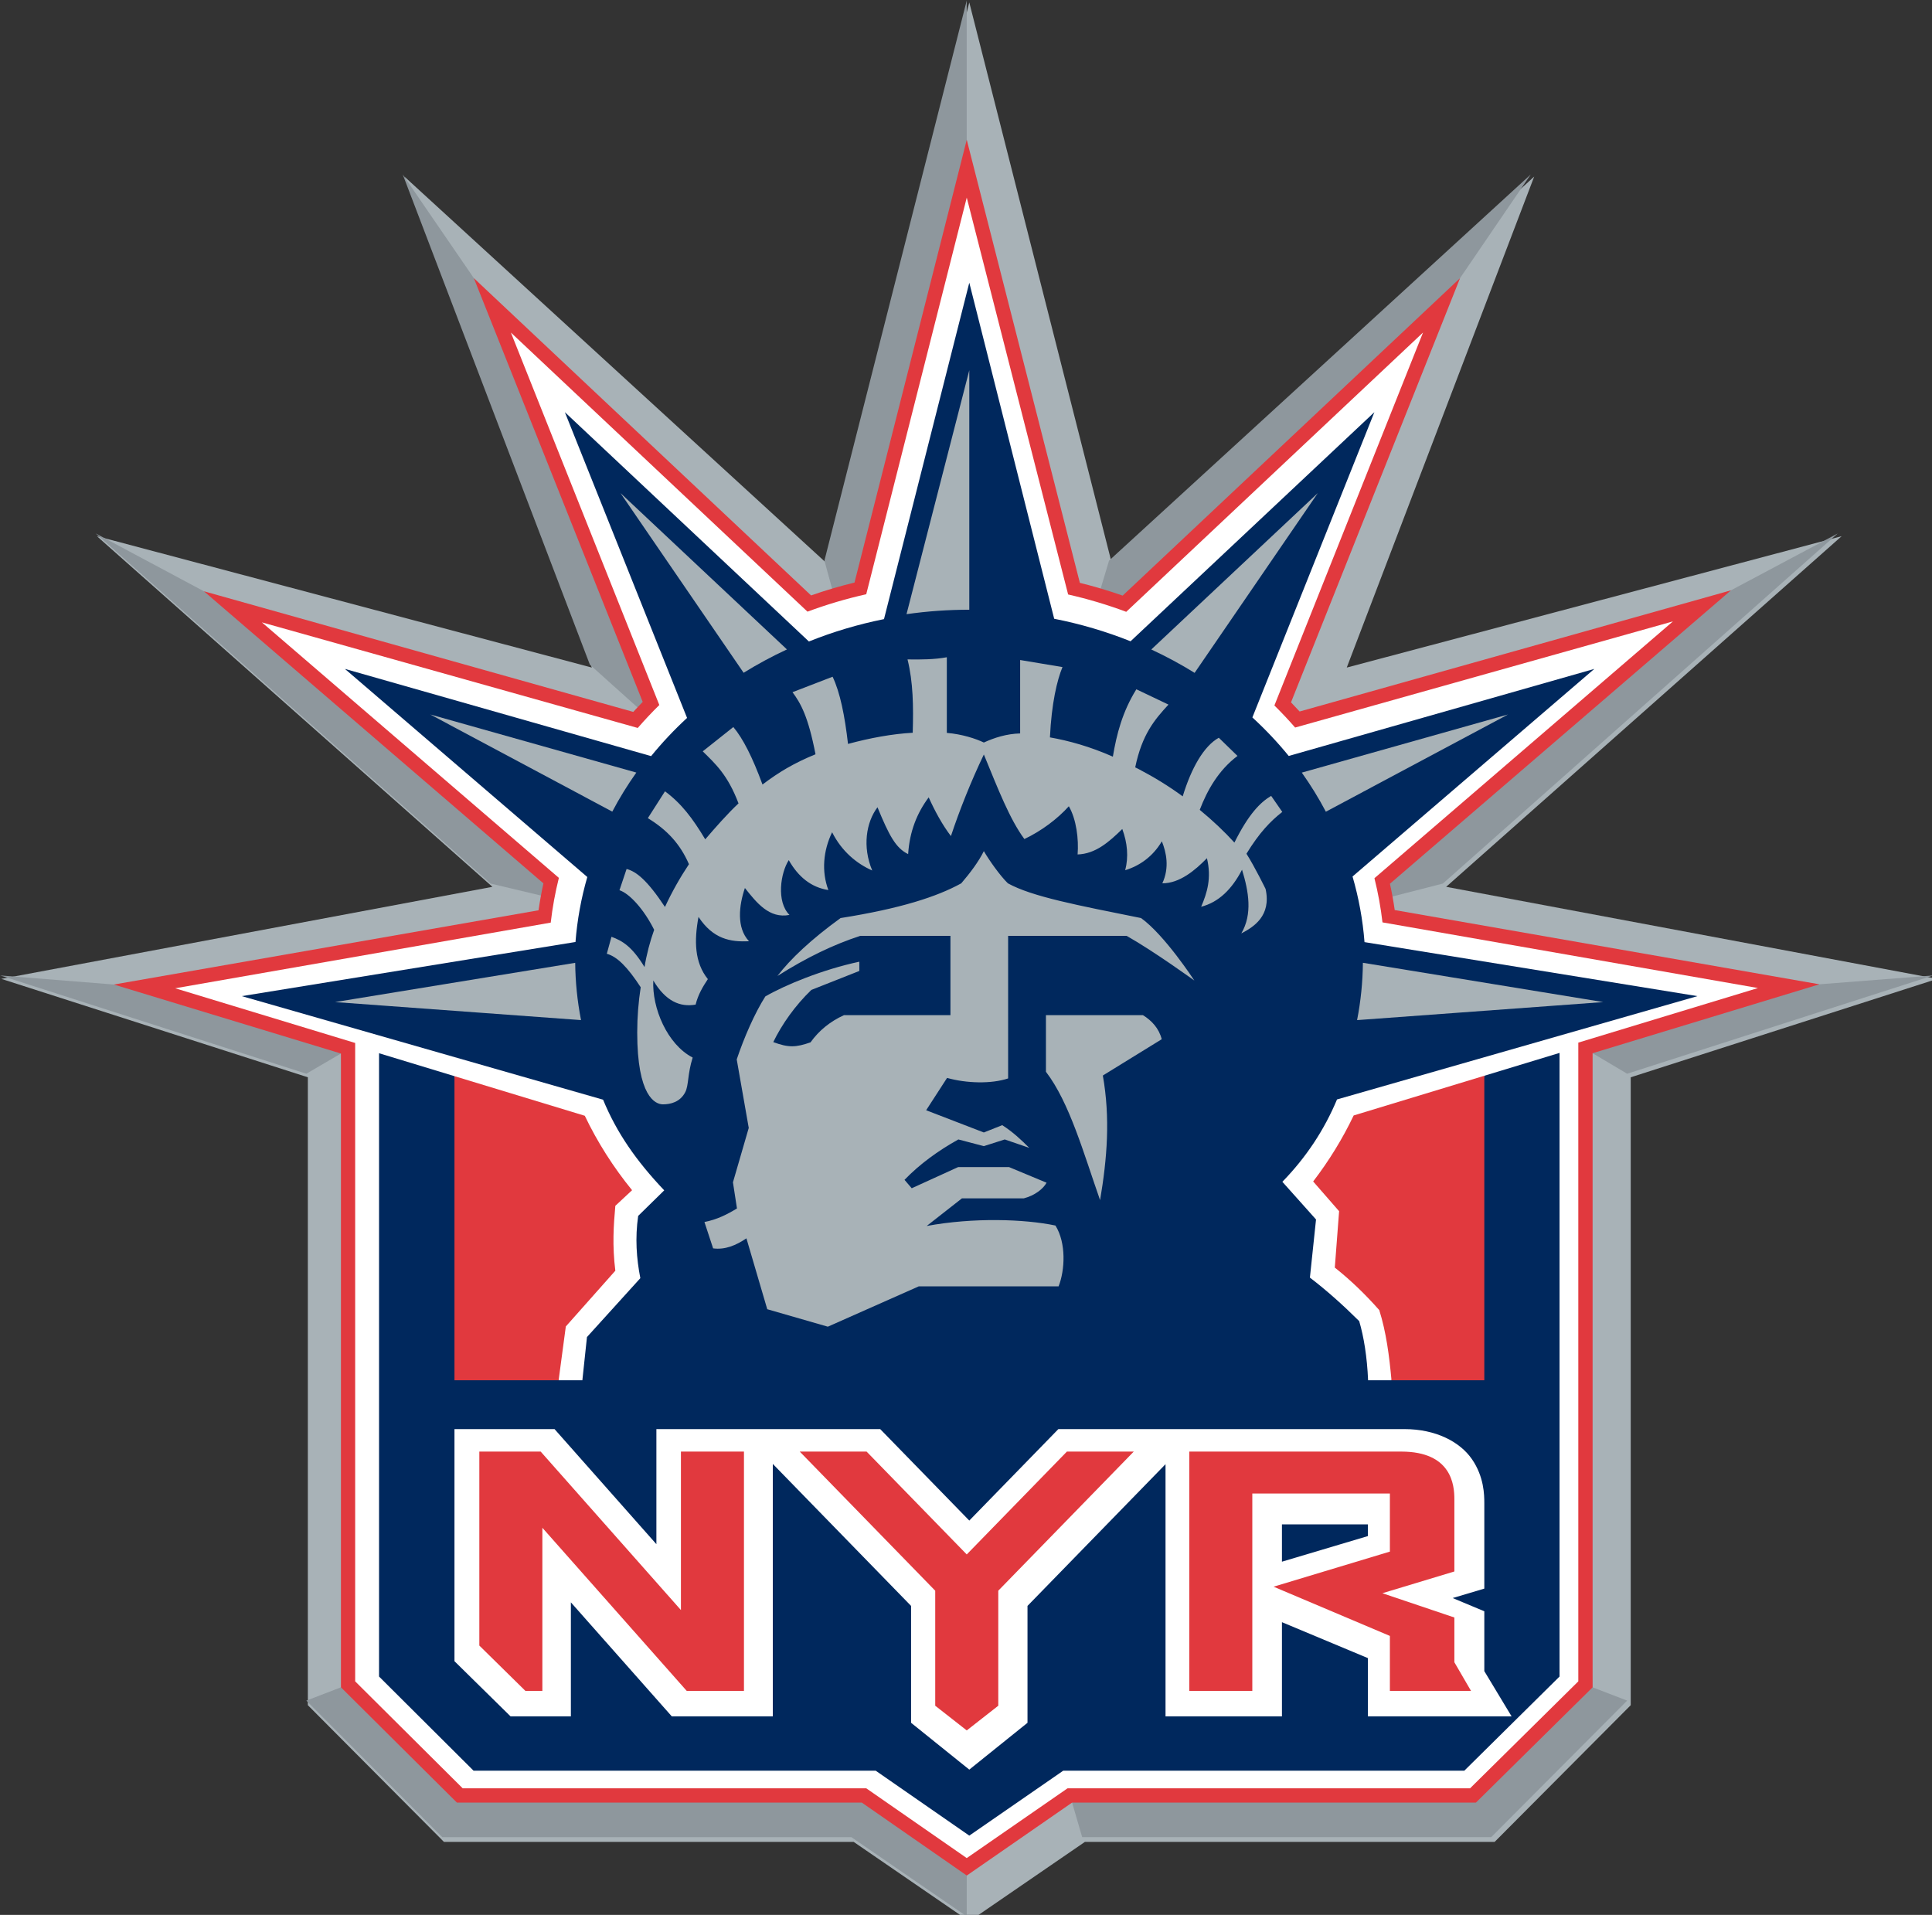 <?xml version="1.0" encoding="UTF-8" standalone="no"?>
<svg xmlns:dc="http://purl.org/dc/elements/1.1/" xmlns:cc="http://creativecommons.org/ns#" xmlns:rdf="http://www.w3.org/1999/02/22-rdf-syntax-ns#" xmlns:svg="http://www.w3.org/2000/svg" xmlns="http://www.w3.org/2000/svg" xmlns:sodipodi="http://sodipodi.sourceforge.net/DTD/sodipodi-0.dtd" xmlns:inkscape="http://www.inkscape.org/namespaces/inkscape" width="115.677mm" height="114.652mm" viewBox="0 0 115.677 114.652" version="1.1" id="svg5127" inkscape:version="1.0.2-2 (e86c870879, 2021-01-15)" sodipodi:docname="New_York_Rangers_1996_Alt.svg">
  <rect x="0" y="0" width="115.677" height="114.652" fill="#333333" stroke="none"/>
  <defs id="defs5121"/>
  <sodipodi:namedview id="base" pagecolor="#ffffff" bordercolor="#666666" borderopacity="1.0" inkscape:pageopacity="0.0" inkscape:pageshadow="2" inkscape:zoom="1" inkscape:cx="205.25583" inkscape:cy="219.29569" inkscape:document-units="mm" inkscape:current-layer="layer1" inkscape:document-rotation="0" showgrid="false" inkscape:window-width="1366" inkscape:window-height="705" inkscape:window-x="-8" inkscape:window-y="-8" inkscape:window-maximized="1" showguides="true" inkscape:guide-bbox="true" inkscape:snap-global="true"/>
  <g inkscape:label="Layer 1" inkscape:groupmode="layer" id="layer1" style="display:inline;opacity:1" transform="translate(-54.865,-89.272)">
    <g id="g922" transform="matrix(0.869,0,0,0.869,16.419,18.116)" style="stroke-width:1.151">
      <path id="path8711" style="color:#000000;font-style:normal;font-variant:normal;font-weight:normal;font-stretch:normal;font-size:medium;line-height:normal;font-family:sans-serif;font-variant-ligatures:normal;font-variant-position:normal;font-variant-caps:normal;font-variant-numeric:normal;font-variant-alternates:normal;font-variant-east-asian:normal;font-feature-settings:normal;font-variation-settings:normal;text-indent:0;text-align:start;text-decoration:none;text-decoration-line:none;text-decoration-style:solid;text-decoration-color:#000000;letter-spacing:normal;word-spacing:normal;text-transform:none;writing-mode:lr-tb;direction:ltr;text-orientation:mixed;dominant-baseline:auto;baseline-shift:baseline;text-anchor:start;white-space:normal;shape-padding:0;shape-margin:0;inline-size:0;clip-rule:nonzero;display:inline;overflow:visible;visibility:visible;isolation:auto;mix-blend-mode:normal;color-interpolation:sRGB;color-interpolation-filters:linearRGB;solid-color:#000000;solid-opacity:1;vector-effect:none;fill:#a8b2b7;fill-opacity:1;fill-rule:evenodd;stroke:none;stroke-width:4.351;stroke-linecap:butt;stroke-linejoin:miter;stroke-miterlimit:4.8;stroke-dasharray:none;stroke-dashoffset:0;stroke-opacity:1;paint-order:markers stroke fill;color-rendering:auto;image-rendering:auto;shape-rendering:auto;text-rendering:auto;enable-background:accumulate;stop-color:#000000" d="m 381.908,455.463 -109.816,-100.562 48.732,127.656 -128.678,-34.162 102.834,91.17 -127.689,23.932 79.699,25.59 v 163.252 l 35.387,35.547 H 388.908 l 30.057,20.631 0.002,0.002 v -0.002 l 30.057,-20.631 h 106.531 l 35.387,-35.547 V 589.086 L 670.643,563.496 542.951,539.564 645.785,448.395 517.107,482.557 565.84,354.9 456.023,455.463 418.966,309.627 Z" transform="scale(0.265)" sodipodi:nodetypes="ccccccccccccccccccccccccc"/>
      <path style="font-variation-settings:normal;opacity:1;vector-effect:none;fill:#8e979d;fill-opacity:1;stroke:none;stroke-width:0.672;stroke-linecap:butt;stroke-linejoin:miter;stroke-miterlimit:4;stroke-dasharray:none;stroke-dashoffset:21.579;stroke-opacity:1;paint-order:markers stroke fill;stop-color:#000000;stop-opacity:1" d="m 52.085,149.717 -7.823,-0.625 21.087,6.771 2.382,-1.392 2.515,42.614 -2.515,1.054 -2.382,0.917 9.363,9.405 h 28.186 l 7.952,5.459 v -8.403 l 7.258,0.562 0.695,2.382 h 28.186 l 9.363,-9.405 -2.382,-0.917 -1.968,-44.879 1.968,1.188 2.382,1.415 21.088,-6.771 -7.846,0.609 -31.103,-4.333 1.649,-1.707 3.515,-0.901 27.208,-24.122 -7.358,3.917 -32.451,11.682 5.706,-20.86 8.078,-12.331 4.872,-7.144 -29.056,26.607 -0.756,2.526 -4.888,1.052 -4.161,-32.574 v -9.591 l -9.805,38.586 1.05,3.846 -6.052,0.595 -19.154,-23.904 -4.899,-7.144 12.894,33.776 5.123,4.599 -18.107,-2.299 -13.611,-7.357 -7.451,-3.982 27.208,24.122 5.254,1.252 -0.608,5.753 z" id="path910" sodipodi:nodetypes="ccccccccccccccccccccccccccccccccccccccccccccccccc"/>
      <path style="color:#000000;font-style:normal;font-variant:normal;font-weight:normal;font-stretch:normal;font-size:medium;line-height:normal;font-family:sans-serif;font-variant-ligatures:normal;font-variant-position:normal;font-variant-caps:normal;font-variant-numeric:normal;font-variant-alternates:normal;font-variant-east-asian:normal;font-feature-settings:normal;font-variation-settings:normal;text-indent:0;text-align:start;text-decoration:none;text-decoration-line:none;text-decoration-style:solid;text-decoration-color:#000000;letter-spacing:normal;word-spacing:normal;text-transform:none;writing-mode:lr-tb;direction:ltr;text-orientation:mixed;dominant-baseline:auto;baseline-shift:baseline;text-anchor:start;white-space:normal;shape-padding:0;shape-margin:0;inline-size:0;clip-rule:nonzero;display:inline;overflow:visible;visibility:visible;isolation:auto;mix-blend-mode:normal;color-interpolation:sRGB;color-interpolation-filters:linearRGB;solid-color:#000000;solid-opacity:1;vector-effect:none;fill:#e1393e;fill-opacity:1;fill-rule:evenodd;stroke:none;stroke-width:5.486;stroke-linecap:butt;stroke-linejoin:miter;stroke-miterlimit:4.8;stroke-dasharray:none;stroke-dashoffset:0;stroke-opacity:1;paint-order:markers stroke fill;color-rendering:auto;image-rendering:auto;shape-rendering:auto;text-rendering:auto;enable-background:accumulate;stop-color:#000000" d="m 110.851,91.513 -7.734,30.508 c -1.014,0.247 -2.013,0.543 -2.993,0.886 l -23.235,-21.862 11.635,29.198 c -0.22,0.227 -0.437,0.456 -0.649,0.69 L 58.29,122.62 81.684,142.747 c -0.138,0.614 -0.247,1.232 -0.337,1.854 l -29.261,5.116 15.647,4.754 v 43.669 l 7.989,7.94 h 27.897 l 7.234,5.027 7.257,-5.027 h 27.824 l 8.038,-7.94 v -43.692 l 15.624,-4.747 -29.257,-5.115 c -0.089,-0.608 -0.196,-1.213 -0.331,-1.814 l 23.498,-20.216 -29.721,8.349 c -0.194,-0.213 -0.392,-0.423 -0.593,-0.63 l 11.648,-29.229 -23.247,21.874 c -0.966,-0.34 -1.949,-0.633 -2.948,-0.879 z" id="path8713" sodipodi:nodetypes="ccccccccccccccccccccccccccccc"/>
      <path style="color:#000000;font-style:normal;font-variant:normal;font-weight:normal;font-stretch:normal;font-size:medium;line-height:normal;font-family:sans-serif;font-variant-ligatures:normal;font-variant-position:normal;font-variant-caps:normal;font-variant-numeric:normal;font-variant-alternates:normal;font-variant-east-asian:normal;font-feature-settings:normal;font-variation-settings:normal;text-indent:0;text-align:start;text-decoration:none;text-decoration-line:none;text-decoration-style:solid;text-decoration-color:#000000;letter-spacing:normal;word-spacing:normal;text-transform:none;writing-mode:lr-tb;direction:ltr;text-orientation:mixed;dominant-baseline:auto;baseline-shift:baseline;text-anchor:start;white-space:normal;shape-padding:0;shape-margin:0;inline-size:0;clip-rule:nonzero;display:inline;overflow:visible;visibility:visible;isolation:auto;mix-blend-mode:normal;color-interpolation:sRGB;color-interpolation-filters:linearRGB;solid-color:#000000;solid-opacity:1;vector-effect:none;fill:#ffffff;fill-opacity:1;fill-rule:evenodd;stroke:none;stroke-width:2.262;stroke-linecap:butt;stroke-linejoin:miter;stroke-miterlimit:4.8;stroke-dasharray:none;stroke-dashoffset:0;stroke-opacity:1;paint-order:markers stroke fill;color-rendering:auto;image-rendering:auto;shape-rendering:auto;text-rendering:auto;enable-background:accumulate;stop-color:#000000" d="m 110.851,95.498 -6.925,27.328 c -1.38,0.309 -2.733,0.71 -4.048,1.2 L 79.442,104.796 89.669,130.459 c -0.518,0.509 -1.014,1.036 -1.486,1.58 l -25.896,-7.275 20.461,17.604 c -0.255,1.017 -0.442,2.046 -0.561,3.083 l -25.874,4.524 12.4,3.768 v 43.985 l 7.408,7.369 h 27.806 l 6.923,4.807 6.946,-4.807 h 27.733 l 7.458,-7.369 V 153.719 l 12.378,-3.761 -25.87,-4.523 c -0.118,-1.024 -0.304,-2.04 -0.554,-3.044 l 20.566,-17.694 -26.03,7.313 c -0.455,-0.523 -0.932,-1.03 -1.429,-1.52 l 10.24,-25.695 -20.449,19.242 c -1.3,-0.486 -2.638,-0.886 -4.003,-1.195 z" id="path8701" sodipodi:nodetypes="ccccccccccccccccccccccccccccc"/>
      <path id="path8673" style="color:#000000;font-style:normal;font-variant:normal;font-weight:normal;font-stretch:normal;font-size:medium;line-height:normal;font-family:sans-serif;font-variant-ligatures:normal;font-variant-position:normal;font-variant-caps:normal;font-variant-numeric:normal;font-variant-alternates:normal;font-variant-east-asian:normal;font-feature-settings:normal;font-variation-settings:normal;text-indent:0;text-align:start;text-decoration:none;text-decoration-line:none;text-decoration-style:solid;text-decoration-color:#000000;letter-spacing:normal;word-spacing:normal;text-transform:none;writing-mode:lr-tb;direction:ltr;text-orientation:mixed;dominant-baseline:auto;baseline-shift:baseline;text-anchor:start;white-space:normal;shape-padding:0;shape-margin:0;inline-size:0;clip-rule:nonzero;display:inline;overflow:visible;visibility:visible;isolation:auto;mix-blend-mode:normal;color-interpolation:sRGB;color-interpolation-filters:linearRGB;solid-color:#000000;solid-opacity:1;vector-effect:none;fill:#00285d;fill-opacity:1;fill-rule:evenodd;stroke:none;stroke-width:13.337;stroke-linecap:butt;stroke-linejoin:miter;stroke-miterlimit:4;stroke-dasharray:none;stroke-dashoffset:0;stroke-opacity:1;paint-order:markers stroke fill;color-rendering:auto;image-rendering:auto;shape-rendering:auto;text-rendering:auto;enable-background:accumulate;stop-color:#000000" d="m 418.966,382.494 -22.179,87.469 c -6.707,1.346 -13.248,3.295 -19.523,5.816 l -63.451,-59.623 31.773,79.496 c -3.37,3.108 -6.493,6.426 -9.346,9.93 l -79.615,-22.676 63.023,54.107 c -1.601,5.534 -2.629,11.19 -3.072,16.895 l -86.766,14.076 93.939,26.926 c 3.567,8.631 8.586,15.856 15.898,23.574 L 332.875,625.125 c -0.83,5.766 -0.436,11.087 0.562,16.188 l -13.875,15.312 -1.197,11.236 h -6.174 L 285.111,588.793 265.5,582.834 v 162.055 l 24.578,24.486 h 104.557 l 24.332,16.879 24.419,-16.879 h 104.281 l 24.766,-24.486 V 582.746 l -19.561,5.943 -24.131,79.172 h -6.086 c -0.261,-6.057 -1.095,-11.248 -2.312,-15.379 -4.194,-4.163 -8.456,-7.982 -12.816,-11.312 l 1.592,-15.115 -8.752,-9.797 c 6.24,-6.41 10.932,-13.573 14.209,-21.412 l 93.715,-26.861 -86.568,-14.043 c -0.444,-5.762 -1.486,-11.475 -3.111,-17.062 l 62.865,-53.973 -79.457,22.631 c -2.883,-3.536 -6.041,-6.883 -9.451,-10.016 l 31.721,-79.365 -63.393,59.566 c -6.381,-2.553 -13.034,-4.515 -19.855,-5.854 z" transform="scale(0.265)" sodipodi:nodetypes="ccccccccccccccccccccccccccccccccccccccccccccc"/>
      <path id="rect8666" style="font-variation-settings:normal;opacity:1;vector-effect:none;fill:#e1393e;fill-opacity:1;fill-rule:evenodd;stroke:none;stroke-width:1.151;stroke-linecap:butt;stroke-linejoin:miter;stroke-miterlimit:4;stroke-dasharray:none;stroke-dashoffset:0;stroke-opacity:1;stop-color:#000000;stop-opacity:1" d="m 552.871,588.689 -33.965,10.32 c -2.872,6.025 -6.401,11.774 -10.535,17.164 l 6.746,7.73 L 514,638.562 c 4.109,3.262 7.953,6.967 11.562,11.062 1.809,5.746 2.602,11.943 3.178,18.236 h 24.131 z m -267.76,0.104 v 79.068 h 27.08 l 1.871,-13.986 12.875,-14.5 c -0.821,-6.595 -0.452,-11.784 0,-16.875 l 4.352,-4.055 c -4.893,-6.01 -9.017,-12.503 -12.291,-19.355 z" transform="scale(0.265)" sodipodi:nodetypes="cccccccccccccccccc"/>
      <path id="path877" style="color:#000000;font-style:normal;font-variant:normal;font-weight:normal;font-stretch:normal;font-size:medium;line-height:normal;font-family:sans-serif;font-variant-ligatures:normal;font-variant-position:normal;font-variant-caps:normal;font-variant-numeric:normal;font-variant-alternates:normal;font-variant-east-asian:normal;font-feature-settings:normal;font-variation-settings:normal;text-indent:0;text-align:start;text-decoration:none;text-decoration-line:none;text-decoration-style:solid;text-decoration-color:#000000;letter-spacing:normal;word-spacing:normal;text-transform:none;writing-mode:lr-tb;direction:ltr;text-orientation:mixed;dominant-baseline:auto;baseline-shift:baseline;text-anchor:start;white-space:normal;shape-padding:0;shape-margin:0;inline-size:0;clip-rule:nonzero;display:inline;overflow:visible;visibility:visible;isolation:auto;mix-blend-mode:normal;color-interpolation:sRGB;color-interpolation-filters:linearRGB;solid-color:#000000;solid-opacity:1;vector-effect:none;fill:#ffffff;fill-opacity:1;fill-rule:evenodd;stroke:none;stroke-width:1.151;stroke-linecap:butt;stroke-linejoin:miter;stroke-miterlimit:4;stroke-dasharray:none;stroke-dashoffset:0;stroke-opacity:1;paint-order:markers stroke fill;color-rendering:auto;image-rendering:auto;shape-rendering:auto;text-rendering:auto;enable-background:accumulate;stop-color:#000000" d="m 285.111,680.559 v 60.342 L 299.697,755.25 h 15.682 V 725.604 L 341.617,755.25 h 26.262 v -65.639 l 35.953,36.918 v 30.389 l 15.133,12.174 15.135,-12.174 v -30.391 l 35.887,-36.846 V 755.25 h 30.268 v -24.492 l 22.35,9.344 V 755.25 h 37.359 l -7.092,-11.766 v -15.562 l -8.227,-3.439 8.227,-2.451 v -22.172 c 0,-2.232 -0.071,-6.895 -3.195,-11.451 -3.124,-4.556 -9.441,-7.85 -17.557,-7.85 H 442.125 l -23.16,23.781 -23.16,-23.781 h -58.193 v 29.92 l -26.48,-29.92 z m 215.143,24.768 h 22.35 v 3.043 l -22.35,6.66 z" transform="scale(0.265)" sodipodi:nodetypes="ccccccccccccccccccccccccccccccccccccccc"/>
      <path style="color:#000000;font-style:normal;font-variant:normal;font-weight:normal;font-stretch:normal;font-size:medium;line-height:normal;font-family:sans-serif;font-variant-ligatures:normal;font-variant-position:normal;font-variant-caps:normal;font-variant-numeric:normal;font-variant-alternates:normal;font-variant-east-asian:normal;font-feature-settings:normal;font-variation-settings:normal;text-indent:0;text-align:start;text-decoration:none;text-decoration-line:none;text-decoration-style:solid;text-decoration-color:#000000;letter-spacing:normal;word-spacing:normal;text-transform:none;writing-mode:lr-tb;direction:ltr;text-orientation:mixed;dominant-baseline:auto;baseline-shift:baseline;text-anchor:start;white-space:normal;shape-padding:0;shape-margin:0;inline-size:0;clip-rule:nonzero;display:inline;overflow:visible;visibility:visible;isolation:auto;mix-blend-mode:normal;color-interpolation:sRGB;color-interpolation-filters:linearRGB;solid-color:#000000;solid-opacity:1;vector-effect:none;fill:#e1393e;fill-opacity:1;fill-rule:evenodd;stroke:none;stroke-width:4.22;stroke-linecap:butt;stroke-linejoin:miter;stroke-miterlimit:4;stroke-dasharray:none;stroke-dashoffset:0;stroke-opacity:1;paint-order:markers stroke fill;color-rendering:auto;image-rendering:auto;shape-rendering:auto;text-rendering:auto;enable-background:accumulate;stop-color:#000000" d="m 126.183,181.897 v 16.487 h 4.343 V 184.785 h 9.479 v 4.003 l -8.014,2.418 8.014,3.392 v 3.786 h 5.589 l -1.146,-1.972 v -3.083 l -4.96,-1.673 4.96,-1.499 v -4.986 c 0,-0.951 -0.179,-3.274 -3.658,-3.274 z m -26.839,0 9.335,9.586 v 7.924 l 2.172,1.702 2.172,-1.702 v -7.925 l 9.335,-9.585 h -4.606 l -6.901,7.086 -6.901,-7.086 z m -22.076,5e-5 v 13.365 l 3.173,3.122 h 1.17 v -11.237 l 9.945,11.237 h 3.945 v -16.487 h -4.343 v 10.919 L 81.495,181.897 Z" id="path879" sodipodi:nodetypes="cccccccccccccccccccccccccccccccccccccccc"/>
      <path id="path865" style="font-variation-settings:normal;opacity:1;vector-effect:none;fill:#a8b2b7;fill-opacity:1;stroke:none;stroke-width:2.541;stroke-linecap:butt;stroke-linejoin:miter;stroke-miterlimit:4;stroke-dasharray:none;stroke-dashoffset:21.579;stroke-opacity:1;paint-order:markers stroke fill;stop-color:#000000;stop-opacity:1" d="m 418.967,405.25 -16.322,63.426 c 5.376,-0.769 10.877,-1.156 16.322,-1.156 z m -90.693,31.941 32.018,46.723 c 3.604,-2.237 7.365,-4.265 11.262,-6.072 z m 181.307,0 -43.295,40.666 c 3.897,1.81 7.66,3.84 11.264,6.08 z m -230.764,57.564 47.328,25.26 c 1.84,-3.5 3.929,-6.892 6.254,-10.156 z m 280.221,0 -53.623,15.115 c 2.326,3.266 4.417,6.661 6.258,10.164 z m -37.736,64.561 c -0.043,4.997 -0.549,9.981 -1.512,14.904 l 63.994,-4.689 z m -204.799,0.01 -62.43,10.205 63.943,4.686 c -0.962,-4.918 -1.469,-9.899 -1.514,-14.891 z" transform="scale(0.265)" sodipodi:nodetypes="cccccccccccccccccccccccccccc"/>
      <path id="path883" style="font-variation-settings:normal;opacity:1;vector-effect:none;fill:#a8b2b7;fill-opacity:1;stroke:none;stroke-width:2.541;stroke-linecap:butt;stroke-linejoin:miter;stroke-miterlimit:4;stroke-dasharray:none;stroke-dashoffset:21.579;stroke-opacity:1;paint-order:markers stroke fill;stop-color:#000000;stop-opacity:1" d="m 413.125,479.875 c -3.112,0.585 -6.731,0.623 -10.219,0.562 1.469,5.942 1.554,12.181 1.352,19.07 -5.3,0.288 -11.087,1.351 -16.826,2.906 -0.835,-7.285 -2.048,-13.382 -4.004,-17.471 l -10.43,4.021 c 2.146,2.876 4.1,6.361 5.984,16.141 -2.572,1.045 -5.075,2.241 -7.451,3.613 -1.964,1.134 -4.104,2.561 -6.332,4.252 -2.615,-7.128 -5.077,-11.964 -7.58,-14.947 l -7.955,6.32 c 3.294,3.256 6.476,6.077 9.301,13.533 -2.873,2.689 -6.055,6.314 -8.652,9.346 -3.321,-5.521 -6.165,-9.293 -10.465,-12.488 l -4.459,6.979 c 5.021,3.062 8.396,6.711 10.689,11.971 -2.276,3.424 -4.393,7.128 -6.238,11.115 -4.681,-7.059 -7.491,-9.216 -9.975,-9.873 l -1.855,5.525 c 2.606,0.852 6.363,4.958 9.021,10.293 -1.077,2.974 -1.995,6.514 -2.506,9.682 -3.266,-5.366 -5.785,-6.841 -8.594,-7.865 l -1.211,4.41 c 2.704,0.753 5.386,3.46 8.811,8.707 -0.578,3.769 -0.906,7.686 -0.906,11.76 0,16.625 4.688,18.688 6.688,18.688 2,0 4.494,-0.605 5.812,-3.188 0.903,-1.768 0.572,-4.742 1.918,-8.977 -6.654,-3.447 -10.598,-12.932 -10.238,-20.043 3.221,5.412 6.959,6.982 11.004,6.275 0.647,-2.623 1.878,-4.663 3.182,-6.629 -3.495,-4.337 -3.578,-10.015 -2.432,-16.176 3.757,5.711 8.251,6.584 13.127,6.32 -3.302,-3.505 -2.603,-9.343 -1.061,-13.832 3.051,3.849 6.346,8.018 11.586,7 -3.464,-3.454 -2.32,-10.92 -0.184,-14.248 2.472,4.353 5.825,7.09 10.297,7.777 -1.826,-4.841 -1.324,-10.287 0.973,-15.025 2.509,4.973 6.391,8.161 10.43,9.943 -2.585,-6.148 -1.594,-12.529 1.369,-16.439 3.032,7.387 4.762,10.617 7.967,12.178 0.383,-5.926 2.332,-10.722 5.344,-14.75 1.626,3.599 3.566,7.17 5.781,10.062 2.244,-6.758 5.249,-14.3 8.562,-21.211 3.759,9.162 6.78,16.914 10.537,21.982 4.488,-2.127 8.614,-5.256 11.559,-8.521 1.964,3.386 2.598,8.573 2.279,12.529 4.621,-0.162 8.085,-3.158 11.617,-6.617 1.328,3.601 1.669,7.23 0.758,10.713 3.715,-1.128 7.184,-3.53 9.529,-7.516 1.148,2.862 2.034,6.805 0.127,10.922 4.462,0.021 8.498,-3.349 11.594,-6.531 1.234,5.127 0.064,8.98 -1.5,12.625 4.598,-1.183 8.025,-4.611 10.625,-9.625 1.744,5.676 2.756,11.547 -0.188,16.562 3.173,-1.656 7.865,-4.543 6.312,-11.562 0,0 -2.771,-5.688 -4.973,-9.158 3.356,-5.485 6.243,-8.472 9.316,-10.873 l -2.895,-4.172 c -2.827,1.677 -5.86,4.732 -9.553,12.143 -2.606,-2.864 -5.665,-5.754 -9.014,-8.508 1.943,-5.099 4.889,-10.318 9.816,-14.02 l -4.861,-4.729 c -3.885,2.166 -7.125,7.839 -9.383,15.238 -3.651,-2.672 -7.467,-5.007 -11.412,-7.066 -0.317,-0.165 -0.623,-0.312 -0.938,-0.473 1.781,-8.594 5.051,-12.419 8.65,-16.316 l -8.352,-3.979 c -3.626,5.838 -5.132,11.677 -6.109,17.516 -5.943,-2.628 -11.454,-4.149 -16.361,-5.014 0.415,-8.842 1.855,-14.889 3.262,-18.281 l -11.008,-1.834 v 19.09 c -3.541,0.093 -6.701,1.113 -9.438,2.363 -2.066,-0.992 -5.651,-2.178 -9.625,-2.504 z m 9.625,50.406 c -1.347,2.729 -3.53,5.646 -5.875,8.375 -6.296,3.474 -15.763,6.556 -31.375,9.031 -7.656,5.536 -13.09,10.688 -16.416,15.059 7.582,-4.799 14.51,-8.14 21.541,-10.434 h 23.438 v 20.621 H 386.375 c -3.602,1.649 -6.499,4.003 -8.688,7.066 -3.824,1.34 -5.716,1.41 -9.688,-0.062 2.25,-4.644 5.691,-9.516 9.9,-13.564 L 390.375,561.438 v -2.406 c -9.667,2.065 -19.322,6.078 -24.438,9.031 -2.777,4.375 -5.5,10.616 -7.438,16.375 l 3.125,17.812 -4.107,14.146 1.045,6.791 c -2.519,1.544 -5.194,2.895 -8.457,3.529 l 2.254,6.852 c 3.125,0.415 5.952,-0.783 8.662,-2.607 l 5.416,18.43 15.75,4.539 23.656,-10.492 h 36.344 c 1.652,-4.178 2.021,-11.265 -0.822,-15.805 -8.049,-1.698 -21.409,-2.124 -33.477,0.117 l 9.174,-7.188 h 16.094 c 2.839,-0.749 5.002,-2.432 5.906,-4.062 l -9.75,-4.062 h -13.25 l -12.062,5.5 -1.875,-2.188 c 3.984,-4.121 8.72,-7.557 14,-10.5 l 6.625,1.738 5.438,-1.738 6.375,2.188 c -2.1,-2.091 -4.274,-4.144 -7.031,-5.906 l -4.781,1.906 -15,-5.781 5.438,-8.406 c 5.068,1.424 11.512,1.592 15.875,0.133 V 552.312 h 30.812 c 7.187,4.062 17.604,11.621 17.604,11.621 0,0 -7.698,-11.835 -13.854,-16.246 -16.612,-3.35 -28.329,-5.558 -34.625,-9.031 -2.032,-1.979 -4.88,-6.003 -6.25,-8.375 z m 16.143,42.652 v 14.717 c 6.131,8.007 9.789,21.154 14.078,33.379 1.847,-10.89 2.668,-21.339 0.717,-32.404 L 469,579.188 c -0.732,-2.85 -2.597,-4.832 -4.875,-6.254 z" transform="scale(0.265)" sodipodi:nodetypes="cccccccccccccccccccccccccccccccccccccccccccccccccccccccccccccccccccccccccccccccccccccccccccccccccccccccccccccccccccccccccccccccccccc"/>
    </g>
  </g>
</svg>